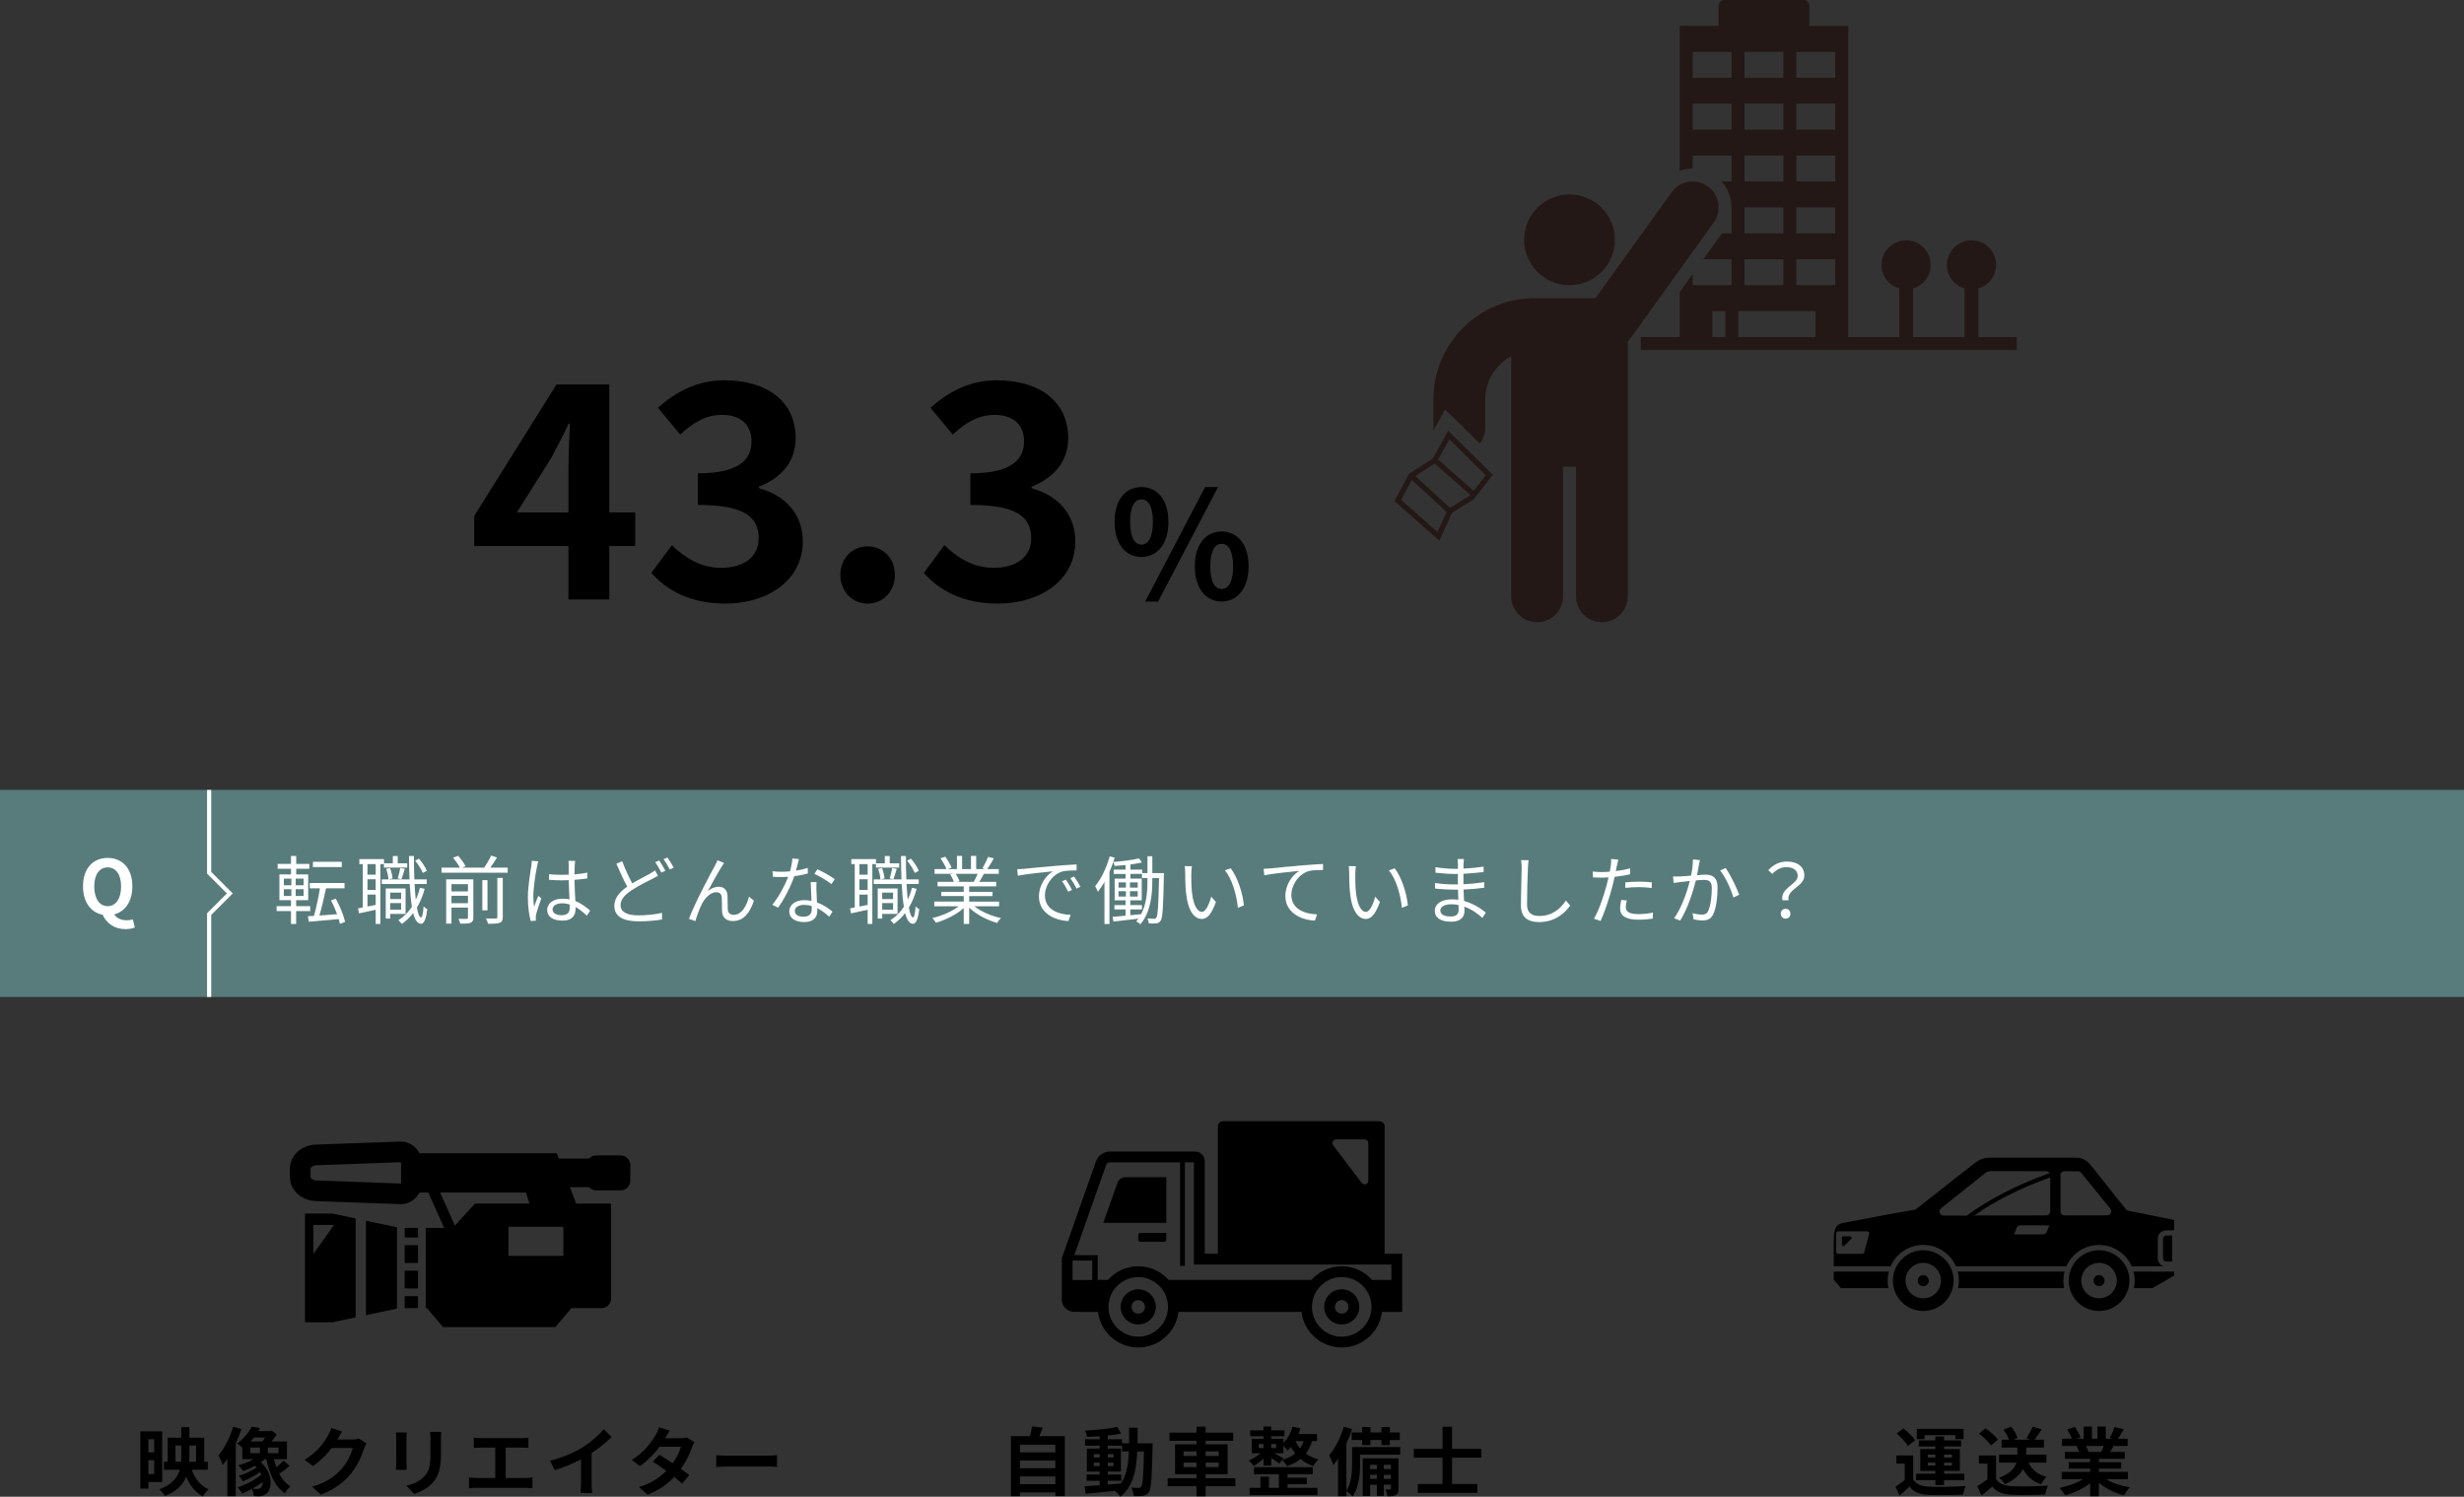 <?xml version="1.0" encoding="UTF-8"?><svg id="_レイヤー_2" xmlns="http://www.w3.org/2000/svg" viewBox="0 0 595 361.455"><rect x="0" y="0" width="595" height="361.455" fill="#333333" stroke="none"/><defs><style>.cls-1{fill:#fff;}.cls-2{fill:#231815;}.cls-3{fill:#587c7c;}.cls-4{fill:none;stroke:#fff;stroke-miterlimit:10;}</style></defs><g id="contents"><path d="m269.152,126.009c0-5.328,2.663-8.387,6.479-8.387s6.516,3.06,6.516,8.387c0,5.363-2.7,8.495-6.516,8.495s-6.479-3.131-6.479-8.495Zm9.25,0c0-3.924-1.224-5.399-2.771-5.399s-2.735,1.476-2.735,5.399,1.188,5.507,2.735,5.507,2.771-1.584,2.771-5.507Zm12.599-8.387h3.132l-14.471,27.645h-3.131l14.47-27.645Zm-2.483,19.149c0-5.363,2.699-8.423,6.479-8.423s6.515,3.06,6.515,8.423c0,5.328-2.735,8.495-6.515,8.495s-6.479-3.167-6.479-8.495Zm9.251,0c0-3.923-1.225-5.435-2.771-5.435s-2.736,1.512-2.736,5.435,1.188,5.472,2.736,5.472,2.771-1.548,2.771-5.472Z"/><path d="m137.266,131.873h-22.754v-7.272l19.874-31.755h12.745v30.891h6.265v8.137h-6.265v12.889h-9.865v-12.889Zm0-8.137v-10.369c0-3.097.217-7.993.36-11.089h-.288c-1.296,2.809-2.736,5.473-4.248,8.353l-8.281,13.105h12.457Z"/><path d="m157.279,138.354l4.969-6.696c3.168,3.096,7.057,5.472,11.881,5.472,5.4,0,9.072-2.592,9.072-7.057,0-5.04-3.096-8.137-14.688-8.137v-7.632c9.793,0,12.961-3.24,12.961-7.705,0-4.033-2.593-6.409-7.129-6.409-3.816,0-6.912,1.8-10.081,4.752l-5.4-6.48c4.608-4.033,9.721-6.625,15.985-6.625,10.297,0,17.282,5.041,17.282,13.969,0,5.617-3.312,9.505-8.857,11.737v.36c5.977,1.584,10.585,5.977,10.585,12.817,0,9.504-8.568,15.049-18.722,15.049-8.425,0-14.113-3.168-17.857-7.417Z"/><path d="m202.927,138.858c0-3.96,2.809-6.913,6.553-6.913,3.816,0,6.625,2.952,6.625,6.913,0,3.888-2.809,6.913-6.625,6.913-3.744,0-6.553-3.024-6.553-6.913Z"/><path d="m223.086,138.354l4.969-6.696c3.168,3.096,7.057,5.472,11.881,5.472,5.4,0,9.072-2.592,9.072-7.057,0-5.04-3.096-8.137-14.688-8.137v-7.632c9.793,0,12.961-3.24,12.961-7.705,0-4.033-2.593-6.409-7.129-6.409-3.816,0-6.912,1.8-10.081,4.752l-5.4-6.48c4.608-4.033,9.721-6.625,15.985-6.625,10.297,0,17.282,5.041,17.282,13.969,0,5.617-3.312,9.505-8.857,11.737v.36c5.977,1.584,10.585,5.977,10.585,12.817,0,9.504-8.568,15.049-18.722,15.049-8.425,0-14.113-3.168-17.857-7.417Z"/><rect class="cls-3" y="190.763" width="595" height="50"/><path class="cls-2" d="m477.734,81.392v-11.739c2.473-.72,4.289-2.974,4.289-5.666,0-3.287-2.661-5.948-5.948-5.948s-5.948,2.661-5.948,5.948c0,2.692,1.816,4.946,4.289,5.666v11.739h-12.459v-11.739c2.473-.72,4.257-2.974,4.257-5.666,0-3.287-2.629-5.948-5.917-5.948s-5.948,2.661-5.948,5.948c0,2.692,1.816,4.946,4.289,5.666v11.739h-12.334V6.261h-9.391V1.409c0-.783-.626-1.409-1.409-1.409h-19.096c-.783,0-1.409.626-1.409,1.409v4.852h-9.391v34.999c1.002-.376,2.035-.563,3.131-.563v-3.131h9.391v6.261h-2.411c1.565,1.753,2.411,3.976,2.411,6.261v6.261h-2.317l-4.508,6.261h6.824v6.261h-9.391v-2.692l-3.131,4.382v10.832h-9.391v3.131h90.784v-3.131h-9.266Zm-61.107,0h-3.13v-6.261h3.13v6.261Zm4.633-68.87h9.391v6.261h-9.391v-6.261Zm0,12.522h9.391v6.261h-9.391v-6.261Zm0,12.522h9.391v6.261h-9.391v-6.261Zm0,12.522h9.391v6.261h-9.391v-6.261Zm0,12.522h9.391v6.261h-9.391v-6.261Zm-3.131-31.305h-9.391v-6.261h9.391v6.261Zm0-12.522h-9.391v-6.261h9.391v6.261Zm20.286,62.609h-18.658v-6.261h18.658v6.261Zm4.758-12.522h-9.391v-6.261h9.391v6.261Zm0-12.522h-9.391v-6.261h9.391v6.261Zm0-12.522h-9.391v-6.261h9.391v6.261Zm0-12.522h-9.391v-6.261h9.391v6.261Zm0-12.522h-9.391v-6.261h9.391v6.261Z"/><path class="cls-2" d="m393.572,81.917l20.25-28.174c2.018-2.808,1.377-6.721-1.429-8.739-2.808-2.016-6.721-1.379-8.739,1.429l-18.377,25.568h-14.105c-.102,0-.197.025-.297.03-.101-.005-.195-.03-.297-.03-13.492,0-24.449,10.957-24.449,24.449v6.856c0,.219,0,.438.031.626l2.786-5.071,8.39,8.265c.845-1.064,1.315-2.379,1.315-3.819v-6.856c0-4.513,2.552-8.403,6.261-10.428v26.676h0v31.305c0,3.458,2.803,6.261,6.261,6.261s6.261-2.803,6.261-6.261v-31.305h3.13v31.305c0,3.458,2.803,6.261,6.261,6.261s6.261-2.803,6.261-6.261v-34.439s0-27.119,0-27.119c.161-.177.343-.328.486-.528Z"/><circle class="cls-2" cx="378.998" cy="57.914" r="10.957"/><path class="cls-2" d="m346.027,110.707l-5.79,3.719-3.5,6.591,10.846,9.556,3.036-6.715,5.198-3.242,4.653-5.959-10.77-10.653-3.673,6.704Zm1.105,17.77l-8.797-7.751,2.562-4.827,8.424,7.737-2.189,4.841Zm7.914-8.883l-4.907,3.061-8.378-7.695,4.686-3.01,8.627,7.606-.029.037Zm3.727-4.825l-2.918,3.777-8.595-7.578,2.746-4.872,8.767,8.672Z"/><path class="cls-1" d="m71.51,220.016v3.115h-1.243v-3.115h-3.475v-1.188h3.475v-1.44h-2.791v-6.211h2.791v-1.369h-3.223v-1.17h3.223v-1.927h1.261v1.927h3.169v1.17h-3.169v1.369h2.899v6.211h-2.917v1.44h3.403v1.188h-3.403Zm-2.971-6.23h1.819v-1.603h-1.819v1.603Zm0,2.593h1.819v-1.638h-1.819v1.638Zm4.771-4.195h-1.909v1.603h1.909v-1.603Zm0,2.557h-1.909v1.638h1.909v-1.638Zm8.787,8.373c-.072-.342-.18-.738-.306-1.152-2.593.234-5.293.468-7.22.63l-.216-1.332c.432-.018.918-.054,1.458-.072.522-1.818,1.116-4.537,1.44-6.662h-2.449v-1.278h8.391v1.278h-4.465c-.45,2.161-1.044,4.718-1.603,6.572,1.314-.09,2.791-.198,4.267-.324-.396-1.116-.918-2.305-1.477-3.313l1.152-.45c1.008,1.765,1.909,4.087,2.269,5.618l-1.243.486Zm.432-13.72h-6.968v-1.278h6.968v1.278Z"/><path class="cls-1" d="m91.85,208.673v14.458h-1.134v-3.421c-1.44.324-2.863.63-4.015.864l-.234-1.206,1.135-.216v-10.479h-.829v-1.207h5.96v1.026h2.125v-1.765h1.188v1.765h2.287v1.026h-5.618v-.846h-.864Zm-1.134,0h-1.98v2.557h1.98v-2.557Zm0,3.673h-1.98v2.575h1.98v-2.575Zm0,6.194v-2.502h-1.98v2.881l1.98-.378Zm11.83-3.889c-.45,1.693-1.081,3.205-1.873,4.52.252,1.495.594,2.377,1.008,2.395.27,0,.504-1.008.612-2.683.198.252.684.576.882.684-.324,2.809-.954,3.547-1.53,3.529-.846-.018-1.458-.972-1.873-2.593-.792,1.026-1.71,1.909-2.737,2.628-.144-.216-.576-.684-.828-.9,1.296-.829,2.376-1.909,3.259-3.241-.252-1.512-.414-3.385-.522-5.509h-6.752v-1.099h6.698c-.072-1.747-.108-3.655-.126-5.654h1.188c0,1.981.036,3.907.108,5.654h2.989v1.099h-2.935c.072,1.422.162,2.701.288,3.817.414-.9.756-1.854,1.008-2.899l1.134.252Zm-8.318,6.05v1.135h-1.081v-7.274h4.79v6.14h-3.709Zm-.054-11.055c.324.774.576,1.819.612,2.503l-.991.234c-.018-.684-.252-1.729-.54-2.539l.918-.198Zm.054,5.924v1.548h2.628v-1.548h-2.628Zm2.628,4.123v-1.602h-2.628v1.602h2.628Zm-.81-7.562c.216-.684.486-1.783.612-2.521l1.098.234c-.288.864-.594,1.873-.828,2.521l-.882-.234Zm6.05-1.314c-.324-.828-1.099-2.071-1.854-2.971l.918-.486c.792.882,1.566,2.106,1.909,2.935l-.972.522Z"/><path class="cls-1" d="m122.597,209.537v1.224h-15.971v-1.224h4.411c-.324-.702-1.026-1.675-1.638-2.395l1.224-.468c.702.756,1.458,1.818,1.801,2.521l-.882.342h5.365c.612-.864,1.297-2.053,1.693-2.917l1.404.468c-.486.828-1.081,1.71-1.603,2.449h4.195Zm-8.3,12.063c0,.684-.162,1.026-.648,1.242-.504.216-1.278.216-2.503.216-.072-.342-.252-.846-.432-1.17.9.036,1.71.036,1.944.018.27-.018.342-.09.342-.324v-2.395h-3.979v3.871h-1.278v-10.695h6.554v9.237Zm-5.276-8.084v1.765h3.979v-1.765h-3.979Zm3.979,4.609v-1.8h-3.979v1.8h3.979Zm4.717,1.729h-1.242v-7.31h1.242v7.31Zm2.376-7.85h1.314v9.453c0,.81-.18,1.17-.72,1.386-.576.216-1.477.252-2.845.234-.072-.36-.288-.918-.486-1.278,1.099.036,2.071.036,2.341.018.306-.018.396-.09.396-.36v-9.453Z"/><path class="cls-1" d="m129.685,209.231c-.36,1.674-.9,5.24-.9,7.256,0,.864.054,1.62.18,2.502.288-.81.72-1.909,1.026-2.646l.738.576c-.432,1.26-1.098,3.097-1.278,3.979-.054.252-.09.594-.072.81,0,.18.018.432.036.63l-1.26.09c-.36-1.278-.684-3.259-.684-5.689,0-2.647.594-6.086.828-7.58.054-.415.108-.9.108-1.279l1.584.126c-.108.306-.252.9-.306,1.224Zm9.093-.252c-.018.486-.036,1.333-.054,2.179,1.099-.09,2.161-.234,3.115-.415v1.387c-.99.162-2.035.27-3.115.342.018,1.819.145,3.619.216,5.132,1.458.576,2.629,1.477,3.565,2.323l-.792,1.206c-.9-.846-1.801-1.566-2.719-2.088v.378c0,1.477-.685,2.899-3.115,2.899-2.413,0-3.745-.954-3.745-2.575,0-1.513,1.351-2.719,3.709-2.719.594,0,1.152.054,1.675.162-.054-1.387-.162-3.151-.18-4.627-.576.018-1.152.036-1.729.036-1.026,0-1.962-.054-3.025-.126v-1.35c1.026.09,1.98.144,3.061.144.558,0,1.134-.018,1.692-.036v-2.232c0-.306-.036-.792-.072-1.099h1.62c-.054.36-.09.72-.108,1.081Zm-3.151,12.045c1.513,0,1.962-.774,1.962-1.962,0-.18,0-.396-.018-.63-.576-.18-1.188-.288-1.836-.288-1.35,0-2.305.576-2.305,1.458,0,.918.9,1.422,2.197,1.422Z"/><path class="cls-1" d="m152.672,213.336c1.584-.954,3.223-1.746,4.213-2.305.504-.306.9-.54,1.278-.846l.72,1.314c-.396.234-.846.468-1.369.738-1.224.648-3.241,1.584-4.987,2.755-1.674,1.081-2.683,2.269-2.683,3.637,0,1.494,1.422,2.431,4.267,2.431,1.962,0,4.357-.252,5.762-.612l-.018,1.603c-1.35.252-3.439.45-5.689.45-3.385,0-5.816-1.008-5.816-3.709,0-1.873,1.17-3.331,3.115-4.664-.828-1.495-1.782-3.601-2.628-5.545l1.422-.594c.72,1.98,1.639,3.925,2.413,5.347Zm7.995-3.042l-.973.432c-.36-.738-.972-1.819-1.476-2.503l.972-.414c.45.648,1.098,1.747,1.477,2.485Zm2.017-.756l-.955.432c-.396-.774-.99-1.801-1.512-2.485l.954-.396c.486.648,1.17,1.783,1.513,2.449Z"/><path class="cls-1" d="m174.273,209.285c-.792,1.242-2.449,4.231-3.385,5.978.864-.792,1.818-1.116,2.683-1.116,1.188,0,2.053.756,2.107,2.179.036,1.062.018,2.449.072,3.331.054.9.667,1.278,1.458,1.278,1.999,0,3.187-2.485,3.655-4.394l1.188.973c-.955,2.898-2.467,4.915-5.078,4.915-1.927,0-2.539-1.224-2.611-2.287-.054-1.044-.018-2.431-.072-3.421-.054-.792-.504-1.26-1.314-1.26-1.458,0-2.809,1.477-3.511,2.881-.54,1.08-1.314,3.205-1.548,4.105l-1.549-.54c1.314-3.637,5.258-11.019,6.23-12.766.216-.415.45-.864.667-1.387l1.584.648c-.162.216-.36.54-.576.882Z"/><path class="cls-1" d="m192.218,210.257c.937-.144,1.909-.36,2.827-.667l.036,1.351c-.955.27-2.089.504-3.277.666-.882,2.539-2.484,5.654-3.925,7.599l-1.387-.72c1.495-1.747,3.025-4.627,3.854-6.734-.541.036-1.081.054-1.603.054-.667,0-1.423-.018-2.107-.054l-.09-1.351c.666.09,1.44.126,2.197.126.648,0,1.332-.036,2.034-.09.271-1.008.522-2.143.559-3.115l1.584.144c-.162.648-.415,1.747-.703,2.791Zm4.934,4.717c.018.666.09,1.836.126,2.953,1.549.558,2.809,1.44,3.745,2.232l-.774,1.225c-.774-.685-1.747-1.495-2.917-2.071.018.288.018.54.018.756,0,1.44-.918,2.611-3.151,2.611-1.981,0-3.601-.811-3.601-2.593,0-1.657,1.566-2.701,3.601-2.701.612,0,1.206.054,1.764.18-.072-1.477-.162-3.259-.198-4.537h1.404c-.036.738-.036,1.296-.018,1.944Zm-3.133,6.41c1.495,0,1.999-.792,1.999-1.783,0-.234,0-.504-.018-.81-.576-.18-1.206-.271-1.854-.271-1.314,0-2.215.612-2.215,1.44,0,.847.685,1.423,2.089,1.423Zm2.629-10.354l.738-1.098c1.296.576,3.349,1.747,4.195,2.395l-.811,1.188c-.972-.828-2.917-1.944-4.123-2.485Z"/><path class="cls-1" d="m210.65,208.673v14.458h-1.134v-3.421c-1.44.324-2.863.63-4.015.864l-.234-1.206,1.134-.216v-10.479h-.828v-1.207h5.96v1.026h2.125v-1.765h1.188v1.765h2.287v1.026h-5.618v-.846h-.864Zm-1.134,0h-1.98v2.557h1.98v-2.557Zm0,3.673h-1.98v2.575h1.98v-2.575Zm0,6.194v-2.502h-1.98v2.881l1.98-.378Zm11.829-3.889c-.45,1.693-1.08,3.205-1.872,4.52.252,1.495.594,2.377,1.008,2.395.271,0,.505-1.008.612-2.683.198.252.685.576.883.684-.324,2.809-.954,3.547-1.53,3.529-.847-.018-1.459-.972-1.873-2.593-.792,1.026-1.711,1.909-2.736,2.628-.145-.216-.576-.684-.829-.9,1.297-.829,2.377-1.909,3.26-3.241-.253-1.512-.415-3.385-.522-5.509h-6.752v-1.099h6.698c-.072-1.747-.108-3.655-.126-5.654h1.188c0,1.981.036,3.907.108,5.654h2.989v1.099h-2.936c.072,1.422.162,2.701.288,3.817.414-.9.757-1.854,1.009-2.899l1.134.252Zm-8.318,6.05v1.135h-1.08v-7.274h4.789v6.14h-3.709Zm-.054-11.055c.324.774.576,1.819.612,2.503l-.99.234c-.018-.684-.252-1.729-.541-2.539l.918-.198Zm.054,5.924v1.548h2.629v-1.548h-2.629Zm2.629,4.123v-1.602h-2.629v1.602h2.629Zm-.81-7.562c.216-.684.486-1.783.612-2.521l1.099.234c-.288.864-.594,1.873-.828,2.521l-.882-.234Zm6.049-1.314c-.323-.828-1.098-2.071-1.854-2.971l.919-.486c.792.882,1.566,2.106,1.908,2.935l-.973.522Z"/><path class="cls-1" d="m235.275,218.864c1.639,1.296,4.123,2.359,6.428,2.845-.306.288-.72.811-.899,1.188-2.413-.684-5.042-2.035-6.771-3.691v3.925h-1.314v-3.835c-1.729,1.566-4.357,2.863-6.716,3.547-.18-.342-.576-.846-.864-1.134,2.232-.504,4.735-1.584,6.355-2.845h-5.888v-1.134h7.112v-1.333h-5.42v-1.026h5.42v-1.314h-6.319v-1.099h3.925c-.162-.54-.522-1.26-.883-1.8l.631-.126h-4.394v-1.152h2.863c-.253-.72-.883-1.8-1.423-2.61l1.135-.378c.611.811,1.26,1.927,1.53,2.647l-.919.342h2.215v-3.187h1.242v3.187h2.144v-3.187h1.26v3.187h2.179l-.666-.216c.468-.756,1.044-1.927,1.368-2.737l1.368.36c-.504.918-1.08,1.909-1.584,2.593h2.791v1.152h-3.602c-.359.685-.756,1.387-1.116,1.927h4.087v1.099h-6.518v1.314h5.636v1.026h-5.636v1.333h7.221v1.134h-5.979Zm-4.483-7.833c.378.559.757,1.314.9,1.801l-.576.126h4.231l-.18-.054c.306-.522.666-1.261.918-1.873h-5.294Z"/><path class="cls-1" d="m247.225,209.825c1.171-.126,4.574-.468,7.887-.738,1.963-.162,3.655-.27,4.861-.324v1.44c-1.026,0-2.61.018-3.529.288-2.557.828-4.123,3.565-4.123,5.708,0,3.511,3.277,4.627,6.212,4.735l-.521,1.494c-3.331-.126-7.131-1.908-7.131-5.924,0-2.809,1.711-5.095,3.367-6.085-1.927.216-6.518.648-8.462,1.062l-.162-1.566c.684-.018,1.26-.054,1.602-.09Zm11.632,5.096l-.918.432c-.414-.864-.937-1.8-1.477-2.539l.918-.396c.414.594,1.099,1.71,1.477,2.503Zm2.053-.774l-.937.45c-.432-.882-.954-1.765-1.512-2.521l.882-.414c.432.594,1.152,1.692,1.566,2.485Z"/><path class="cls-1" d="m281.069,210.852s-.019.468-.019.63c-.162,7.707-.288,10.155-.792,10.875-.288.45-.594.576-1.062.63-.45.054-1.134.054-1.8,0-.019-.324-.127-.847-.324-1.17.702.054,1.314.072,1.62.072.234,0,.396-.036.54-.288.342-.504.504-2.845.648-9.561h-1.621v.504c0,3.457-.342,7.67-2.881,10.677-.197-.216-.666-.54-.99-.702.181-.216.36-.432.522-.667-2.179.271-4.357.504-6.031.702l-.217-1.134,3.133-.288v-1.512h-2.683v-1.044h2.683v-1.152h-2.628v-5.24h2.628v-1.134h-2.862v-1.044h2.862v-1.099c-.899.09-1.8.162-2.646.216-.054-.288-.18-.685-.324-.955-.27.811-.576,1.603-.918,2.377v12.604h-1.206v-10.173c-.505.882-1.026,1.692-1.585,2.395-.108-.324-.468-1.026-.666-1.35,1.458-1.783,2.755-4.483,3.529-7.22l1.188.324c-.108.342-.217.702-.343,1.044,2.125-.18,4.699-.486,6.212-.864l.721.973c-.793.198-1.765.36-2.791.486v1.243h2.862v.846h1.261v-4.069h1.17v4.069h2.81Zm-10.966,3.511h1.783v-1.278h-1.783v1.278Zm0,2.161h1.783v-1.314h-1.783v1.314Zm4.628-2.161v-1.278h-1.873v1.278h1.873Zm0,2.161v-1.314h-1.873v1.314h1.873Zm2.358-4.483h-1.332v-.991h-2.791v1.134h2.736v5.24h-2.755v1.152h2.81v1.044h-2.81v1.404c.847-.072,1.729-.162,2.611-.252,1.368-2.593,1.53-5.672,1.53-8.229v-.504Z"/><path class="cls-1" d="m287.671,210.941c-.018,1.134,0,2.773.126,4.268.288,3.007,1.171,5.005,2.449,5.005.918,0,1.764-1.873,2.232-3.673l1.134,1.278c-1.08,3.061-2.179,4.105-3.385,4.105-1.71,0-3.349-1.692-3.835-6.356-.162-1.566-.198-3.763-.198-4.808,0-.414-.018-1.17-.126-1.602l1.747.036c-.072.432-.145,1.278-.145,1.747Zm12.694,7.707l-1.441.594c-.323-3.259-1.404-6.95-3.133-9.057l1.404-.486c1.603,2.088,2.899,5.906,3.17,8.949Z"/><path class="cls-1" d="m306.732,209.717c1.171-.126,4.573-.468,7.887-.738,1.962-.18,3.655-.27,4.861-.324v1.44c-1.026,0-2.611.018-3.529.288-2.557.828-4.123,3.565-4.123,5.69,0,3.529,3.277,4.645,6.212,4.753l-.522,1.495c-3.331-.126-7.13-1.909-7.13-5.924,0-2.809,1.71-5.095,3.367-6.085-1.927.216-6.519.648-8.463,1.062l-.162-1.566c.685-.018,1.261-.054,1.603-.09Z"/><path class="cls-1" d="m327.271,210.941c-.018,1.134,0,2.773.126,4.268.288,3.007,1.171,5.005,2.449,5.005.918,0,1.765-1.873,2.232-3.673l1.134,1.278c-1.08,3.061-2.178,4.105-3.385,4.105-1.71,0-3.349-1.692-3.835-6.356-.162-1.566-.198-3.763-.198-4.808,0-.414-.018-1.17-.126-1.602l1.747.036c-.072.432-.145,1.278-.145,1.747Zm12.693,7.707l-1.439.594c-.324-3.259-1.405-6.95-3.134-9.057l1.405-.486c1.602,2.088,2.898,5.906,3.168,8.949Z"/><path class="cls-1" d="m353.409,208.673c0,.234-.018.63-.018,1.098,1.62-.072,3.259-.234,4.879-.486l-.018,1.314c-1.423.162-3.133.324-4.861.414v2.521c1.746-.072,3.385-.234,5.023-.486l-.019,1.351c-1.692.216-3.276.36-4.987.414.036.937.09,1.909.126,2.773,2.395.648,4.231,1.962,5.258,2.809l-.828,1.278c-1.062-.973-2.557-2.071-4.357-2.719.018.45.036.828.036,1.116,0,1.242-.828,2.521-3.169,2.521-2.593,0-3.997-.918-3.997-2.646,0-1.639,1.566-2.755,4.159-2.755.521,0,1.026.036,1.512.108-.018-.81-.054-1.674-.071-2.449h-1.026c-1.225,0-3.205-.108-4.502-.252l-.018-1.351c1.296.216,3.349.342,4.537.342h.973v-2.521h-.792c-1.261,0-3.476-.18-4.609-.306l-.019-1.332c1.171.216,3.403.396,4.609.396h.828v-1.278c0-.306-.036-.828-.072-1.081h1.531c-.055.324-.09.684-.108,1.207Zm-3.097,12.658c1.026,0,1.908-.324,1.908-1.566,0-.306-.018-.738-.018-1.207-.559-.126-1.152-.18-1.747-.18-1.71,0-2.646.666-2.646,1.494s.72,1.458,2.503,1.458Z"/><path class="cls-1" d="m368.96,209.555c-.09,2.035-.216,6.284-.216,8.966,0,1.981,1.242,2.683,2.952,2.683,3.295,0,5.149-1.854,6.446-3.727l1.026,1.224c-1.242,1.71-3.565,3.979-7.526,3.979-2.593,0-4.375-1.081-4.375-4.015,0-2.665.18-7.22.18-9.111,0-.667-.036-1.314-.144-1.836l1.818.018c-.09.594-.145,1.225-.162,1.819Z"/><path class="cls-1" d="m390.452,209.033c-.072.378-.162.846-.271,1.333,1.171-.144,2.359-.36,3.457-.648v1.422c-1.17.27-2.484.468-3.745.612-.162.792-.359,1.62-.576,2.413-.647,2.557-1.872,6.266-2.809,8.247l-1.584-.541c1.08-1.854,2.358-5.509,3.024-8.048.162-.594.324-1.278.469-1.927-.595.036-1.152.054-1.657.054-.792,0-1.44-.036-2.089-.072l-.054-1.405c.864.108,1.513.126,2.161.126.594,0,1.242-.036,1.944-.09.126-.63.216-1.207.271-1.566.071-.504.09-1.116.054-1.495l1.729.144c-.108.396-.252,1.081-.324,1.44Zm2.143,10.047c0,.846.468,1.674,3.043,1.674,1.17,0,2.413-.126,3.511-.36l-.054,1.458c-.973.144-2.161.252-3.476.252-2.845,0-4.393-.864-4.393-2.647,0-.702.126-1.368.27-2.125l1.351.126c-.162.594-.252,1.152-.252,1.621Zm3.169-6.158c1.062,0,2.143.054,3.115.162l-.036,1.369c-.919-.126-1.98-.216-3.025-.216-1.134,0-2.232.054-3.349.18v-1.333c.954-.09,2.143-.162,3.295-.162Z"/><path class="cls-1" d="m410.27,208.781c-.107.522-.27,1.584-.468,2.575.847-.072,1.603-.126,2.034-.126,1.603,0,2.917.612,2.917,3.043,0,2.143-.288,5.005-1.044,6.5-.576,1.206-1.459,1.512-2.629,1.512-.685,0-1.549-.126-2.125-.27l-.233-1.494c.756.234,1.71.36,2.215.36.666,0,1.206-.144,1.566-.918.576-1.224.864-3.565.864-5.509,0-1.657-.774-1.963-1.909-1.963-.432,0-1.152.054-1.944.126-.666,2.593-1.891,6.662-3.781,9.705l-1.477-.576c1.837-2.467,3.188-6.572,3.8-8.985-.955.09-1.819.198-2.287.252-.414.054-1.152.144-1.62.216l-.145-1.566c.559.036,1.026.018,1.603,0,.595-.018,1.656-.108,2.737-.198.288-1.297.468-2.701.468-3.925l1.675.18c-.072.324-.145.72-.217,1.062Zm9.705,7.292l-1.404.666c-.522-1.854-1.927-5.023-3.205-6.518l1.314-.594c1.116,1.458,2.683,4.771,3.295,6.446Z"/><path class="cls-1" d="m434.104,211.554c0-1.242-.9-2.143-2.736-2.143-1.225,0-2.358.54-3.403,1.638l-.972-.9c1.188-1.261,2.593-2.089,4.555-2.089,2.539,0,4.159,1.296,4.159,3.367,0,2.719-4.303,3.277-3.816,5.978h-1.477c-.559-2.989,3.69-3.799,3.69-5.852Zm-4.087,9.111c0-.72.522-1.207,1.171-1.207.63,0,1.152.486,1.152,1.207s-.522,1.188-1.152,1.188c-.648,0-1.171-.468-1.171-1.188Z"/><path class="cls-1" d="m24.778,220.907c-2.845-.54-4.735-3.061-4.735-6.86,0-4.339,2.431-6.86,5.96-6.86s5.959,2.539,5.959,6.86c0,3.637-1.729,6.085-4.375,6.77.612,1.008,1.818,1.422,3.025,1.422.576,0,1.08-.09,1.458-.216l.486,1.963c-.468.216-1.278.396-2.25.396-2.719,0-4.609-1.458-5.528-3.475Zm4.465-6.86c0-2.863-1.26-4.574-3.241-4.574s-3.241,1.71-3.241,4.574c0,2.989,1.261,4.789,3.241,4.789s3.241-1.8,3.241-4.789Z"/><polyline class="cls-4" points="50.5 190.763 50.5 210.763 55.5 215.763 50.5 220.763 50.5 240.763"/><path d="m35.833,357.908v1.584h-1.944v-13.828h5.275v12.244h-3.331Zm0-10.335v3.169h1.404v-3.169h-1.404Zm1.404,8.408v-3.367h-1.404v3.367h1.404Zm9.057-1.044c.774,2.125,2.106,3.853,4.051,4.717-.433.414-1.062,1.206-1.369,1.729-1.854-.99-3.133-2.647-4.015-4.771-.756,1.909-2.251,3.529-5.149,4.664-.252-.45-.882-1.243-1.333-1.603,3.043-1.135,4.375-2.809,4.916-4.735h-3.817v-1.927h.9v-5.816h3.295v-2.539h1.963v2.539h3.583v5.816h.864v1.927h-3.889Zm-2.575-1.927c.036-.486.054-.972.054-1.44v-2.467h-1.404v3.907h1.351Zm2.017-3.907v2.485c0,.468-.018.954-.036,1.422h1.638v-3.907h-1.602Z"/><path d="m58.298,345.124c-.378,1.152-.846,2.34-1.369,3.493v12.694h-2.035v-9.002c-.36.54-.738,1.044-1.116,1.477-.162-.504-.684-1.747-1.026-2.305,1.44-1.675,2.773-4.304,3.565-6.95l1.98.594Zm11.613,8.895c-.774.684-1.71,1.404-2.485,1.909.685,1.278,1.567,2.34,2.719,3.007-.468.378-1.081,1.152-1.369,1.674-2.395-1.621-3.691-4.591-4.447-8.229h-.36c-.306.252-.648.504-1.008.738,2.899,2.467,2.845,6.302,1.477,7.49-.558.54-1.116.702-1.909.738-.36,0-.81-.018-1.26-.054-.036-.486-.162-1.188-.45-1.729-.792.45-1.584.829-2.323,1.135-.252-.45-.72-1.117-1.134-1.513,1.927-.576,4.268-1.818,5.726-3.043-.09-.216-.198-.414-.306-.63-1.261.864-2.827,1.71-4.142,2.232-.216-.396-.63-.99-.972-1.333,1.369-.396,3.097-1.188,4.285-1.999-.126-.144-.27-.288-.432-.432-.918.522-1.891.955-2.791,1.278-.27-.342-.829-1.062-1.188-1.386,1.26-.36,2.575-.864,3.709-1.495h-2.737v-2.791c-.378-.36-.918-.756-1.314-.955,1.693-1.188,2.917-2.773,3.583-4.105l2.017.36c-.126.234-.27.486-.414.72h2.773l.378-.126,1.26.9c-.342.558-.756,1.17-1.188,1.729h3.691v4.267h-3.151c.162.684.342,1.351.576,1.981.63-.522,1.296-1.135,1.747-1.621l1.44,1.278Zm-9.471-3.079h2.323v-1.368h-2.323v1.368Zm.882-3.781c-.252.324-.504.648-.774.954h2.791c.234-.27.486-.612.702-.954h-2.719Zm2.125,10.731c-.774.558-1.639,1.134-2.521,1.621.468.054.882.072,1.206.072.36,0,.648-.072.882-.36.252-.234.414-.72.432-1.333Zm3.799-8.318h-2.575v1.368h2.575v-1.368Z"/><path d="m81.519,347.555c-.018.036-.036.054-.054.09h3.619c.558,0,1.152-.09,1.566-.216l1.837,1.134c-.198.342-.45.846-.594,1.296-.486,1.603-1.513,3.997-3.133,6.014-1.71,2.088-3.889,3.745-7.274,5.078l-2.125-1.909c3.691-1.098,5.689-2.665,7.256-4.447,1.225-1.404,2.269-3.565,2.557-4.916h-5.06c-1.207,1.566-2.773,3.151-4.538,4.357l-2.017-1.495c3.151-1.926,4.718-4.249,5.618-5.798.27-.45.648-1.278.811-1.89l2.628.864c-.414.63-.882,1.44-1.098,1.836Z"/><path d="m98.15,347.321v6.086c0,.45.018,1.152.054,1.566h-2.611c.018-.342.09-1.044.09-1.584v-6.068c0-.342-.018-.972-.072-1.386h2.593c-.036.414-.054.81-.054,1.386Zm8.336.27v3.565c0,3.871-.756,5.545-2.088,7.022-1.188,1.296-3.061,2.179-4.375,2.593l-1.873-1.98c1.783-.414,3.241-1.099,4.321-2.269,1.242-1.35,1.477-2.701,1.477-5.509v-3.421c0-.72-.036-1.296-.108-1.8h2.719c-.036.504-.072,1.081-.072,1.8Z"/><path d="m116.114,347.303h9.795c.54,0,1.17-.054,1.692-.108v2.467c-.54-.036-1.17-.072-1.692-.072h-3.799v7.346h4.771c.648,0,1.225-.072,1.692-.144v2.61c-.522-.072-1.278-.09-1.692-.09h-11.866c-.54,0-1.17.018-1.764.09v-2.61c.558.09,1.206.144,1.764.144h4.574v-7.346h-3.475c-.486,0-1.26.036-1.71.072v-2.467c.468.054,1.206.108,1.71.108Z"/><path d="m140.685,349.536c1.854-1.152,3.907-2.953,5.077-4.375l1.945,1.854c-1.369,1.351-3.097,2.755-4.844,3.907v7.274c0,.792.036,1.909.162,2.358h-2.845c.072-.432.126-1.566.126-2.358v-5.762c-1.854.972-4.141,1.944-6.356,2.593l-1.134-2.269c3.223-.829,5.87-1.999,7.869-3.223Z"/><path d="m160.629,347.339h3.655c.558,0,1.17-.072,1.566-.198l1.837,1.134c-.198.342-.432.828-.594,1.278-.486,1.458-1.387,3.385-2.665,5.186.774.558,1.477,1.08,1.999,1.512l-1.71,2.035c-.486-.45-1.152-1.008-1.891-1.603-1.584,1.675-3.637,3.205-6.446,4.268l-2.088-1.819c3.115-.954,5.113-2.413,6.608-3.907-1.17-.864-2.359-1.675-3.277-2.251l1.602-1.639c.955.541,2.089,1.279,3.223,2.035.937-1.296,1.71-2.863,1.98-3.979h-5.149c-1.26,1.674-2.935,3.403-4.753,4.664l-1.945-1.495c3.151-1.962,4.826-4.429,5.726-5.996.288-.432.666-1.261.828-1.873l2.611.81c-.45.63-.9,1.44-1.116,1.836Z"/><path d="m175.855,351.534h9.669c.846,0,1.639-.072,2.107-.108v2.827c-.432-.018-1.351-.09-2.107-.09h-9.669c-1.026,0-2.232.036-2.898.09v-2.827c.648.054,1.962.108,2.898.108Z"/><path d="m257.129,346.835v14.458h-2.287v-.882h-8.552v.9h-2.179v-14.476h4.609c.198-.774.396-1.639.486-2.359l2.593.288c-.27.72-.558,1.422-.846,2.071h6.176Zm-10.839,2.053v1.854h8.552v-1.854h-8.552Zm0,3.835v1.854h8.552v-1.854h-8.552Zm8.552,5.708v-1.873h-8.552v1.873h8.552Z"/><path d="m278.333,348.563s-.018.702-.018.954c-.162,7.364-.306,9.975-.882,10.803-.414.594-.828.774-1.422.9-.54.108-1.369.09-2.233.072-.036-.594-.27-1.458-.63-2.052.792.072,1.477.09,1.818.09.27,0,.45-.072.612-.306.378-.486.558-2.683.666-8.499h-1.62c-.234,4.826-1.062,8.535-4.087,10.929-.27-.432-.792-1.026-1.26-1.422-2.593.27-5.186.54-7.13.702l-.252-1.8c1.008-.072,2.269-.162,3.655-.252v-1.081h-3.169v-1.512h3.169v-.703h-3.097v-5.563h3.097v-.702h-3.547v-1.548h3.547v-.72c-1.044.072-2.07.126-3.042.144-.072-.432-.27-1.099-.468-1.513,2.665-.144,5.78-.45,7.76-.882l.936,1.603c-.954.198-2.07.36-3.241.486v.882h3.457v.99h1.692c.018-1.188.018-2.431.018-3.763h2.053c0,1.314,0,2.575-.036,3.763h3.655Zm-14.188,3.403h1.404v-.792h-1.404v.792Zm1.404,2.089v-.811h-1.404v.811h1.404Zm1.945,4.465c1.026-.072,2.088-.162,3.133-.252,1.405-1.944,1.836-4.519,1.963-7.742h-1.639v-1.404h-3.457v.702h3.187v5.563h-3.187v.703h3.259v1.512h-3.259v.918Zm1.404-6.554v-.792h-1.404v.792h1.404Zm-1.404,1.278v.811h1.404v-.811h-1.404Z"/><path d="m298.313,358.916h-7.185v2.431h-2.196v-2.431h-6.968v-1.927h6.968v-.972h-5.186v-7.22h5.186v-.864h-6.536v-1.944h6.536v-1.458h2.196v1.458h6.662v1.944h-6.662v.864h5.312v7.22h-5.312v.972h7.185v1.927Zm-12.514-7.31h3.133v-1.099h-3.133v1.099Zm3.133,2.701v-1.098h-3.133v1.098h3.133Zm2.196-3.799v1.099h3.151v-1.099h-3.151Zm3.151,2.701h-3.151v1.098h3.151v-1.098Z"/><path d="m316.834,348.023c-.36,1.188-.846,2.178-1.494,3.007.828.612,1.818,1.098,3.007,1.404-.414.378-.937,1.152-1.188,1.656-1.207-.414-2.25-1.026-3.097-1.764-.9.738-1.999,1.314-3.277,1.764-.216-.414-.81-1.152-1.188-1.512l-.685.882c-.432-.342-1.224-.9-1.926-1.369v1.854h-1.873v-1.71c-.738.72-1.621,1.387-2.395,1.801-.27-.414-.828-1.008-1.188-1.333.936-.378,2.034-1.044,2.827-1.747h-2.071v-3.493h2.827v-.612h-3.223v-1.422h3.223v-.918h1.873v.918h3.187v1.422h-3.187v.612h2.935v.99c1.008-.99,1.783-2.413,2.197-3.925l1.909.432c-.144.468-.306.918-.486,1.368h4.483v1.693h-1.188Zm-5.923,11.289h7.202v1.747h-16.367v-1.747h2.629v-2.701h2.053v2.701h2.395v-3.295h-6.014v-1.692h14.188v1.692h-6.085v.846h4.645v1.566h-4.645v.882Zm-6.968-9.615h1.17v-.972h-1.17v.972Zm3.043-.972v.972h1.17v-.972h-1.17Zm2.646,3.817c1.261-.36,2.305-.864,3.151-1.53-.414-.504-.756-1.044-1.044-1.566-.27.306-.522.594-.811.846-.198-.288-.63-.774-1.008-1.152v1.818h-2.25c.774.396,1.909.972,2.269,1.188l-.306.396Zm3.169-4.519c.288.594.667,1.188,1.152,1.746.36-.504.648-1.098.846-1.746h-1.999Z"/><path d="m338.111,351.3h-9.669v2.125c0,2.341-.27,5.78-1.8,7.958-.306-.36-1.099-1.044-1.513-1.296v1.224h-2.035v-9.002c-.36.54-.738,1.044-1.116,1.477-.162-.504-.684-1.747-1.026-2.305,1.44-1.675,2.773-4.304,3.565-6.95l1.98.594c-.378,1.152-.846,2.34-1.369,3.493v11.397c1.26-1.926,1.369-4.646,1.369-6.626v-3.925h11.613v1.836Zm-9.165-5.366v-1.314h1.98v1.314h2.665v-1.314h2.017v1.314h2.413v1.836h-2.413v1.207h-2.017v-1.207h-2.665v1.207h-1.98v-1.207h-2.539v-1.836h2.539Zm8.75,13.576c0,.81-.108,1.242-.612,1.53-.486.27-1.134.306-2.07.288-.036-.486-.252-1.152-.468-1.621.504.018.954.018,1.134,0,.162,0,.198-.036.198-.216v-.937h-1.711v2.701h-1.692v-2.701h-1.62v2.737h-1.783v-9.093h8.625v7.311Zm-6.842-5.762v1.026h1.62v-1.026h-1.62Zm1.62,3.403v-.99h-1.62v.99h1.62Zm1.692-3.403v1.026h1.711v-1.026h-1.711Zm1.711,3.403v-.99h-1.711v.99h1.711Z"/><path d="m350.637,352.02v6.356h6.122v2.143h-14.386v-2.143h5.96v-6.356h-6.932v-2.125h6.932v-5.347h2.305v5.347h7.076v2.125h-7.076Z"/><path d="m461.99,357.242c.702,1.206,1.962,1.71,3.799,1.782,2.161.09,6.41.036,8.895-.162-.252.504-.559,1.495-.667,2.089-2.232.108-6.05.144-8.247.054-2.143-.09-3.583-.612-4.663-1.999-.72.702-1.458,1.387-2.377,2.161l-1.008-2.125c.703-.45,1.513-1.044,2.233-1.657v-3.925h-2.017v-1.963h4.051v5.744Zm-1.278-8.066c-.504-.882-1.693-2.125-2.701-2.989l1.639-1.224c1.008.81,2.25,1.999,2.827,2.863l-1.764,1.351Zm6.644,8.264h-4.664v-1.548h4.664v-.666h-3.655v-5.276h3.655v-.63h-3.998v-1.476h3.998v-.937h2.088v.937h4.123v1.476h-4.123v.63h3.817v5.276h-3.817v.666h4.897v1.548h-4.897v1.188h-2.088v-1.188Zm-2.629-9.903h-1.873v-2.467h11.307v2.467h-1.98v-.954h-7.454v.954Zm.792,4.447h1.837v-.702h-1.837v.702Zm1.837,1.944v-.702h-1.837v.702h1.837Zm2.088-2.646v.702h1.909v-.702h-1.909Zm1.909,1.944h-1.909v.702h1.909v-.702Z"/><path d="m482.005,357.152c.738,1.207,2.089,1.692,3.961,1.765,2.106.09,6.158.036,8.552-.144-.234.504-.558,1.548-.666,2.161-2.161.108-5.78.144-7.922.054-2.215-.09-3.691-.594-4.861-1.999-.792.702-1.584,1.405-2.575,2.161l-1.044-2.232c.774-.45,1.674-1.044,2.467-1.657v-3.799h-2.071v-1.963h4.159v5.654Zm-1.242-8.084c-.558-.864-1.836-2.053-2.899-2.845l1.584-1.296c1.081.756,2.395,1.873,3.007,2.719l-1.692,1.422Zm9.075,4.159c.792,1.693,2.232,2.881,4.375,3.439-.45.414-1.062,1.242-1.35,1.8-2.035-.702-3.421-1.945-4.339-3.709-.72,1.35-2.035,2.646-4.375,3.673-.27-.45-.936-1.188-1.422-1.548,2.737-1.008,3.781-2.359,4.177-3.655h-4.177v-1.926h4.412v-1.729h-3.799v-1.891h1.801c-.288-.72-.792-1.657-1.333-2.395l1.818-.756c.667.828,1.333,1.944,1.566,2.737l-.954.414h4.015l-.918-.324c.522-.792,1.152-1.98,1.495-2.845l2.197.666c-.576.918-1.188,1.819-1.71,2.503h2.25v1.891h-4.285v1.729h4.879v1.926h-4.321Z"/><path d="m508.612,357.224c1.53.936,3.619,1.638,5.708,1.962-.486.468-1.116,1.368-1.44,1.944-2.214-.558-4.393-1.638-6.05-3.042v3.241h-2.106v-3.133c-1.674,1.314-3.889,2.358-6.032,2.917-.306-.522-.918-1.351-1.369-1.783,2.017-.414,4.142-1.17,5.69-2.106h-5.167v-1.765h6.878v-.792h-5.186v-1.548h5.186v-.81h-6.086v-1.675h3.421c-.144-.45-.378-.99-.612-1.404l.216-.036h-3.763v-1.746h2.413c-.252-.685-.72-1.549-1.117-2.233l1.837-.63c.522.774,1.116,1.837,1.368,2.539l-.882.324h1.639v-2.935h1.999v2.935h1.333v-2.935h2.017v2.935h1.603l-.648-.198c.432-.738.882-1.818,1.134-2.611l2.251.54c-.504.829-.991,1.639-1.405,2.269h2.341v1.746h-3.385c-.288.522-.576,1.008-.847,1.44h3.529v1.675h-6.248v.81h5.402v1.548h-5.402v.792h7.004v1.765h-5.222Zm-4.897-8.031c.252.468.486,1.008.612,1.387l-.306.054h3.367c.216-.432.432-.954.63-1.44h-4.303Z"/><path d="m478.122,307.09l-5.357-.007s0,.004.001.007h-.025c.19.698.291,1.422.291,2.171,0,.293-.012.572-.051.863-.012.152-.025.317-.063.47v.012c-.01.132-.038.253-.071.375-.009.019-.007.053-.019.07h.005c-.002.008-.002.017-.005.025h25.635c-.051-.152-.076-.304-.089-.47v-.012c-.037-.152-.051-.317-.063-.47-.039-.291-.051-.57-.051-.863,0-.666.092-1.309.244-1.936.02-.069.026-.142.048-.21h-.006c.002-.008.003-.017.006-.025h-20.431Z"/><path d="m443.754,307.09h-.952v1.968l1.777,2.019h11.427c-.037-.152-.063-.304-.076-.47v-.012c-.038-.152-.051-.317-.063-.47-.038-.291-.051-.57-.051-.863,0-.666.092-1.309.244-1.936.019-.069.026-.142.048-.21h-.005c.002-.008.003-.017.005-.025h-12.353Z"/><path d="m442.802,305.821h13.724c1.334-3.034,4.368-5.168,7.898-5.168s6.564,2.134,7.897,5.168h26.651c1.333-3.034,4.367-5.168,7.897-5.168s6.564,2.134,7.897,5.168h7.732c-.837-.242-1.447-1.028-1.447-1.943v-4.698c0-1.129.914-2.056,2.045-2.056h1.904v-2.502l-.382-.076-10.69-2.171-.342-.063-2.997-3.746-2.653-3.339-2.946-3.695-.025-.026c-.521-.774-1.308-1.358-2.197-1.689-.482-.165-.965-.241-1.459-.241h-20.874c-1.193,0-2.336.381-3.301,1.117l-.343.254c-1.714,1.294-5.014,3.898-8.049,6.297-2.857,2.247-5.472,4.33-6.221,4.888l-.242.026c-1.194.177-5.294.926-9.154,1.65-3.847.724-7.465,1.41-7.618,1.435-.673.127-1.219.254-1.689.61-.458.355-.71.914-.838,1.624l-.012.014c-.14.812-.177,1.942-.177,3.58l.012,2.146v2.603Zm8.57-7.872l-1.206,4.507c-.051.203-.228.343-.444.343h-5.866c-.242,0-.458-.203-.458-.458v-4.507c0-.254.216-.458.458-.458h7.237l.202.179c.089.114.115.254.077.393Zm43.45-14.768c.04.047.094.076.126.133-7.93,2.793-14.808,6.397-19.998,10.242l-5.599.012c-.94,0-1.359-1.168-.648-1.764.712-.571,1.537-1.219,2.425-1.929.28-.217.572-.458.877-.699.444-.355.914-.723,1.384-1.091.203-.165.381-.305.584-.47,2.857-2.285,5.459-4.355,5.459-4.355.381-.293.838-.445,1.347-.445,0,0,7.287.012,13.318.026.299,0,.542.145.727.34Zm-18.09,10.355c5.061-3.559,11.372-6.713,18.366-9.197v8.176c0,.559-.444,1.003-1.003,1.003l-9.573.022-7.79-.004Zm9.598,4.556l.656-1.589c.152-.356.495-.584.877-.584h5.1l1.916.009-.656,1.59c-.152.356-.495.584-.877.584h-5.1l-1.916-.01Zm16.323-14.744l6.946,8.545c.52.635.063,1.6-.762,1.6l-10.297.025c-.546,0-.977-.444-.977-.989v-8.698c0-.546.444-.989.991-.989,2.057.012,3.453.025,3.492.037.241.077.456.254.609.47Z"/><path d="m519.769,311.077l5.231-3.034v-.952h-7.757l-2.033-.007s0,.004.001.007h-.026c.191.698.293,1.422.293,2.171,0,.293-.014.572-.051.863-.014.152-.026.317-.064.47v.012c-.01.135-.035.259-.062.384-.007.018-.005.044-.014.061h.004c-.002.008-.002.017-.004.025h4.482Z"/><path d="m524.518,304.653h.012v-6.259h-1.435c-.433,0-.775.355-.775.786v4.698c0,.431.342.775.775.775h1.422Z"/><path d="m499.784,311.077c.051.28.14.547.242.8,1.053,2.756,3.72,4.724,6.843,4.724s5.803-1.968,6.843-4.724c.114-.253.203-.52.254-.8.051-.152.089-.317.114-.47v-.012c.039-.152.063-.305.077-.47.037-.279.051-.57.051-.863,0-.761-.115-1.485-.331-2.171-.139-.444-.317-.877-.533-1.27-1.231-2.311-3.669-3.885-6.475-3.885s-5.243,1.573-6.462,3.885c-.216.393-.394.826-.533,1.27-.216.686-.331,1.41-.331,2.171,0,.293.014.584.051.863.014.165.039.317.077.47v.012c.025.152.063.317.114.47Zm10.767-3.986c.393.635.609,1.384.609,2.171,0,.293-.025.584-.089.863-.025.165-.076.317-.127.47v.012c-.051.166-.114.317-.191.47-.127.293-.291.559-.495.8-.102.14-.228.28-.356.407-.774.775-1.841,1.257-3.034,1.257-1.18,0-2.248-.482-3.034-1.257-.128-.127-.242-.267-.356-.407-.191-.241-.356-.507-.482-.8-.089-.152-.153-.304-.203-.47v-.012c-.051-.152-.089-.305-.128-.47-.063-.279-.088-.57-.088-.863,0-.787.216-1.536.609-2.171.28-.495.673-.927,1.131-1.27.71-.533,1.587-.851,2.552-.851s1.841.317,2.552.851c.47.342.851.775,1.131,1.27Z"/><path d="m457.326,311.077c.051.28.14.547.242.8,1.054,2.756,3.72,4.724,6.843,4.724s5.803-1.968,6.844-4.724c.114-.253.203-.52.254-.8.05-.152.088-.317.114-.47v-.012c.037-.152.063-.305.076-.47.038-.279.051-.57.051-.863,0-.761-.114-1.485-.33-2.171-.14-.444-.317-.877-.533-1.27-1.233-2.311-3.67-3.885-6.476-3.885s-5.243,1.573-6.462,3.885c-.216.393-.393.826-.533,1.27-.216.686-.33,1.41-.33,2.171,0,.293.012.584.051.863.012.165.038.317.076.47v.012c.026.152.063.317.114.47Zm10.767-3.986c.393.635.609,1.384.609,2.171,0,.293-.025.584-.088.863-.038.165-.077.317-.128.47v.012c-.051.166-.114.317-.202.47-.128.293-.293.559-.484.8-.786,1.017-2.005,1.664-3.39,1.664-1.18,0-2.234-.47-3.022-1.257-.126-.127-.24-.267-.355-.407-.191-.241-.356-.507-.484-.8-.076-.152-.139-.304-.19-.47v-.012c-.051-.152-.102-.305-.128-.47-.063-.279-.088-.57-.088-.863,0-.8.216-1.536.596-2.171.279-.495.673-.927,1.143-1.27.71-.533,1.587-.851,2.526-.851.966,0,1.841.317,2.553.851.469.342.851.775,1.129,1.27Z"/><path d="m506.869,307.929c-.736,0-1.333.596-1.333,1.333,0,.33.114.635.317.863.216.267.533.445.889.47l.126.012.14-.012c.355-.037.672-.203.888-.47.203-.228.317-.533.317-.863,0-.737-.596-1.333-1.345-1.333Z"/><path d="m464.425,307.929c-.75,0-1.347.596-1.347,1.333,0,.33.114.635.317.863.216.267.533.445.901.47l.128.012.139-.012c.356-.037.661-.203.877-.47.203-.228.317-.533.317-.863,0-.737-.596-1.333-1.333-1.333Z"/><path d="m446.751,298.583h-1.829l-.14.14v1.828c0,.331.394.496.622.254l1.6-1.6c.242-.228.077-.622-.253-.622Z"/><path d="m334.347,302.772v-30.813c0-.653-.575-1.189-1.293-1.189h-37.67c-.705,0-1.293.536-1.293,1.189v30.813h-3.174v-22.375c0-1.28-1.032-2.299-2.298-2.299h-20.559c-1.542-.013-2.913.967-3.423,2.417l-8.046,22.793-.012.013-.105.3-.078.21v9.966c0,1.672,1.345,3.018,3.017,3.018h5.721c.588,4.833,4.728,8.594,9.731,8.594s9.131-3.761,9.718-8.594h29.689c.588,4.833,4.729,8.594,9.731,8.594s9.13-3.761,9.718-8.594h4.885v-14.042h-4.258Zm1.646,2.612v3.722h-4.663c-1.803-2.025-4.415-3.305-7.328-3.305s-5.538,1.28-7.328,3.305h-34.483c-1.803-2.025-4.415-3.305-7.328-3.305s-5.538,1.28-7.327,3.305h-2.469v-5.995h-4.224l-1.415-.009,7.663-21.713.013-.013c.144-.405.51-.666.954-.679h16.902v24.974h0v.026h1.163v-25h2.181v24.687h47.688Zm-11.991,17.411c-3.553,0-6.518-2.586-7.092-5.982-.065-.392-.105-.797-.105-1.202v-.105c.013-.444.052-.888.144-1.306.653-3.292,3.566-5.787,7.053-5.787s6.387,2.495,7.04,5.787c.092.418.131.862.144,1.306v.105c0,.405-.04.81-.105,1.202-.575,3.396-3.539,5.982-7.079,5.982Zm-49.139,0c-3.552,0-6.518-2.586-7.093-5.982-.065-.392-.104-.797-.104-1.202v-.105c.013-.444.053-.888.144-1.306.444-2.273,1.972-4.154,4.01-5.094.927-.444,1.959-.692,3.043-.692s2.116.248,3.044.692c2.038.94,3.553,2.834,3.997,5.094.092.418.131.862.144,1.306v.105c0,.405-.039.81-.105,1.202-.575,3.396-3.539,5.982-7.079,5.982Zm-11.102-18.378v4.69h-4.754v-4.69h4.754Zm58.033-28.108c-.036-.117-.045-.236-.031-.353.005-.043.012-.086.024-.129.099-.366.422-.668.857-.668h6.884c.496,0,.889.405.889.901v9.078c0,.849-1.084,1.215-1.594.536l-6.883-9.078c-.041-.053-.067-.109-.094-.166-.019-.04-.037-.08-.05-.122Z"/><path d="m274.864,298.213v1.215c0,.261.21.47.458.47h5.838c.262,0,.47-.209.47-.47v-1.672h-6.308c-.248,0-.458.209-.458.457Z"/><path d="m274.864,311.353c-1.854,0-3.435,1.189-4.009,2.848-.157.405-.236.849-.248,1.306v.105c0,.418.065.823.183,1.202.509,1.763,2.142,3.043,4.075,3.043,1.921,0,3.553-1.28,4.062-3.043.118-.379.183-.784.183-1.202v-.105c-.012-.457-.091-.901-.248-1.306-.574-1.659-2.155-2.848-3.997-2.848Zm-1.633,4.153c.026-.561.327-1.032.784-1.306.248-.144.535-.235.849-.235.3,0,.588.078.837.235.443.261.758.744.783,1.306.013.039.013.065.013.105,0,.483-.21.914-.536,1.202-.287.274-.679.431-1.097.431-.431,0-.81-.157-1.096-.431-.34-.288-.549-.719-.549-1.202,0-.04,0-.066.012-.105Z"/><path d="m324.002,311.353c-1.855,0-3.435,1.189-4.01,2.848-.156.405-.235.849-.248,1.306v.105c0,.418.065.823.183,1.202.51,1.763,2.143,3.043,4.076,3.043,1.92,0,3.553-1.28,4.062-3.043.118-.379.183-.784.183-1.202v-.105c-.013-.457-.092-.901-.248-1.306-.575-1.659-2.155-2.848-3.997-2.848Zm-1.633,4.153c.026-.561.327-1.032.784-1.306.248-.144.535-.235.849-.235.3,0,.588.078.835.235.445.261.758.744.784,1.306.013.039.013.065.013.105,0,.483-.209.914-.536,1.202-.287.274-.679.431-1.097.431-.431,0-.81-.157-1.097-.431-.34-.288-.549-.719-.549-1.202,0-.04,0-.066.013-.105Z"/><path d="m281.643,284.314v-.025h-9.887c-.862,0-1.633.548-1.92,1.371l-2.555,7.232-.854,2.394h.009l-.009.026h15.216v-10.999s0,0,0,0Z"/><path d="m73.662,293.065v26.244h0v.025h6.589l5.63-1.196v-23.877l-5.63-1.196h-6.589Zm2.018,9.755v-7.003h3.15l1.809.014-2.725,3.859-2.234,3.13Z"/><polygon points="88.397 294.796 88.397 294.801 88.372 294.796 88.372 317.603 95.858 316.008 95.858 315.896 95.858 296.528 95.858 296.391 89.681 295.075 88.397 294.796"/><polygon points="97.727 313.018 97.727 315.863 97.727 315.871 97.727 315.871 97.727 315.896 100.94 315.896 100.94 313.018 97.727 313.018"/><polygon points="97.727 306.866 97.727 311.112 97.727 311.125 97.727 311.125 97.727 311.15 100.94 311.15 100.94 306.866 97.727 306.866"/><polygon points="97.727 296.528 97.727 298.812 97.727 298.819 97.727 298.819 97.727 298.844 100.093 298.844 100.94 298.844 100.94 296.528 99.059 296.528 97.727 296.528"/><polygon points="97.727 300.712 97.727 304.96 97.727 304.973 97.727 304.973 97.727 304.998 100.94 304.998 100.94 300.712 97.727 300.712"/><path d="m149.875,279.033h-5.913c-.679,0-1.284.294-1.711.757h-7.306v-.002s-.499-1.283-.499-1.283h-33.157c-.249-.51-.598-.984-1.022-1.395-.996-.959-2.304-1.469-3.699-1.42l-20.228.723c-3.549.1-6.34,2.653-6.34,5.817v2.03c0,3.152,2.79,5.705,6.328,5.804l20.166.723h.075c.062.012.125.012.187.012,1.221,0,2.379-.435,3.288-1.233.075-.062.15-.124.224-.198.424-.399.772-.86,1.022-1.371h2.142l2.714,6.057,1.098,2.476h-4.436v19.343s0,0,0,0v.025h.287l3.898,4.595h27.103l3.898-4.595h7.259c1.281,0,2.32-1.039,2.32-2.32v-22.915h-8.433l-.05-.125-1.073-2.777-.403-1.066h4.618c.427.473,1.039.776,1.727.776h5.913c1.29,0,2.335-1.045,2.335-2.336v-3.766c0-1.289-1.046-2.335-2.335-2.335Zm-13.835,24.258h-13.253v-7.024h13.253v7.024Zm-26.198-7.321l-3.571-7.975h20.726l.661,2.051.19.615h-13.145l-2.118,2.316-1.96,2.147-.784.845Zm-17.222-10.304l-16.143-.585c-.959-.024-1.495-.561-1.495-.822v-2.03c0-.274.536-.809,1.52-.834l16.118-.573,1.246-.05,2.877-.1.012.012.087.075v4.957l-.099.1-2.516-.086-.361-.013-1.246-.05Z"/></g></svg>